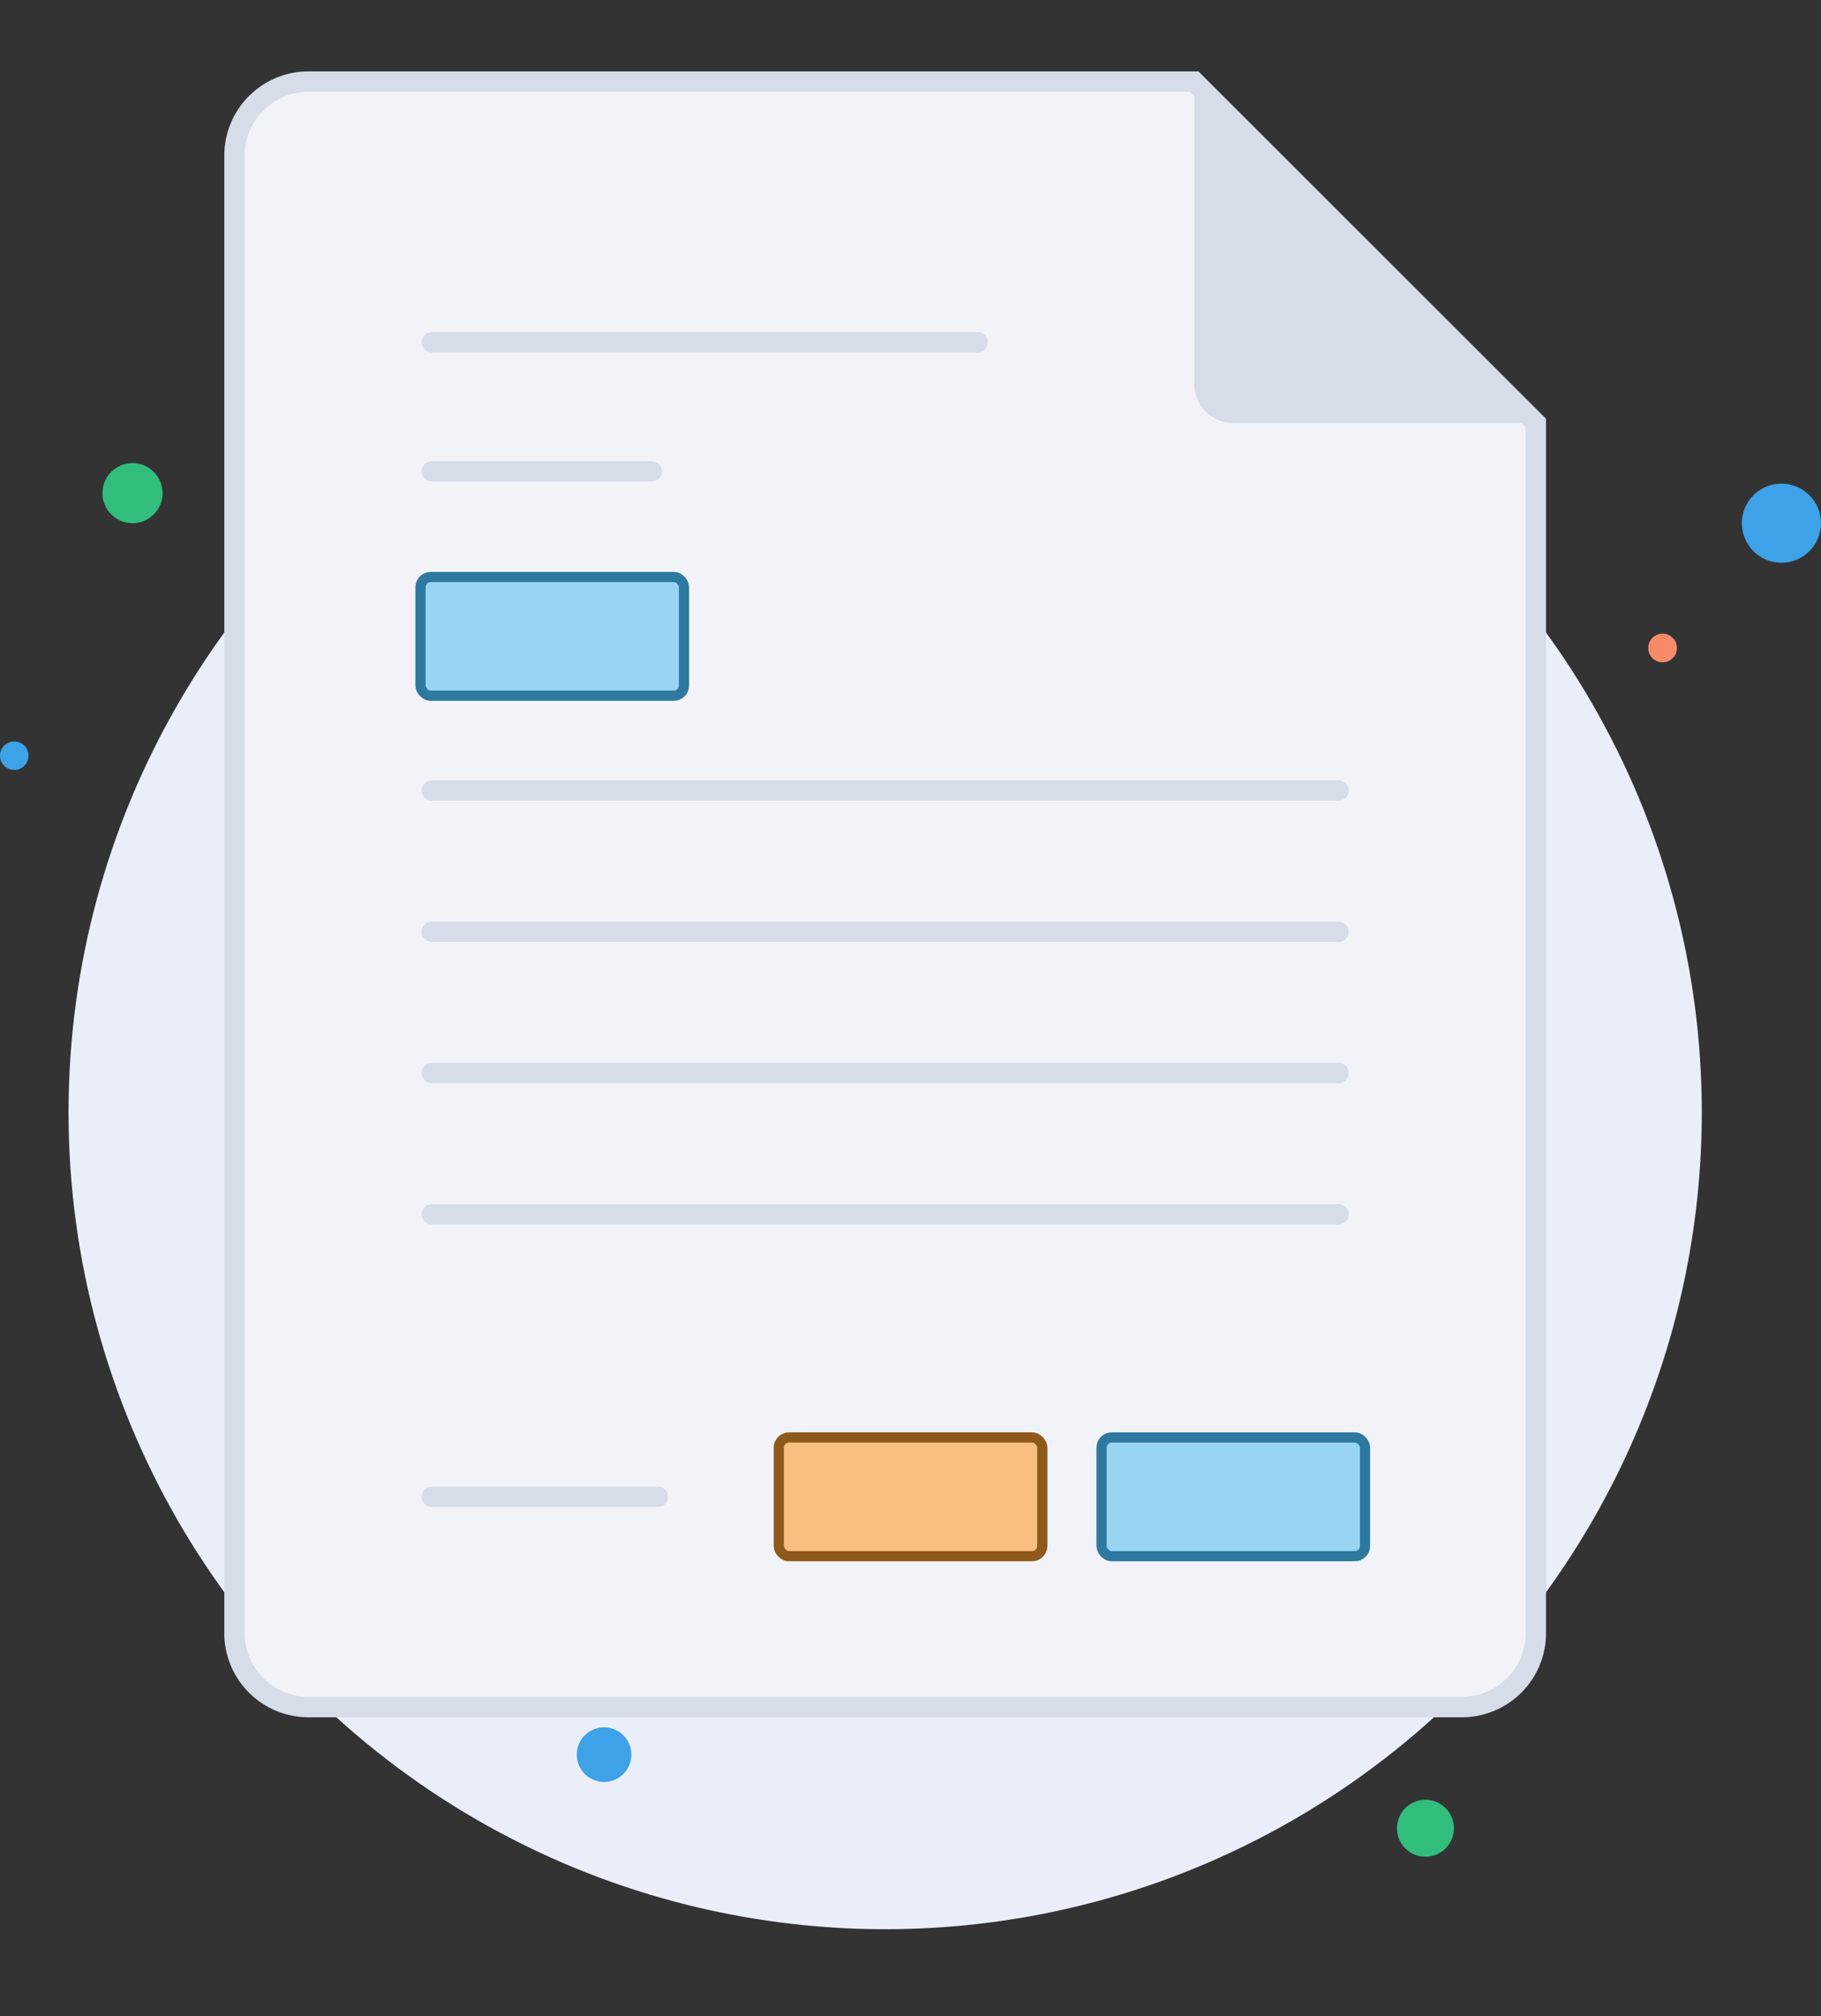 <svg xmlns="http://www.w3.org/2000/svg" xmlns:xlink="http://www.w3.org/1999/xlink" width="178.6" height="197.69" viewBox="0 0 178.6 197.69">
  <rect x="0" y="0" width="178.6" height="197.69" fill="#333333" stroke="none"/>
  <defs>
    <clipPath id="clip-img-numberize-1">
      <rect width="178.6" height="197.69"/>
    </clipPath>
  </defs>
  <g id="img-numberize-1" clip-path="url(#clip-img-numberize-1)">
    <g id="Group_32865" data-name="Group 32865" transform="translate(2457.662 -279.783)">
      <circle id="Ellipse_2497" data-name="Ellipse 2497" cx="80.093" cy="80.093" r="80.093" transform="translate(-2450.94 308.763)" fill="#eaeef9"/>
      <circle id="Ellipse_2498" data-name="Ellipse 2498" cx="2.949" cy="2.949" r="2.949" transform="translate(-2447.614 325.186)" fill="#31be7d"/>
      <circle id="Ellipse_2499" data-name="Ellipse 2499" cx="1.397" cy="1.397" r="1.397" transform="translate(-2457.662 352.485)" fill="#3da2e7"/>
      <circle id="Ellipse_2500" data-name="Ellipse 2500" cx="3.88" cy="3.88" r="3.88" transform="translate(-2286.825 327.204)" fill="#3da2e7"/>
      <circle id="Ellipse_2501" data-name="Ellipse 2501" cx="1.409" cy="1.409" r="1.409" transform="translate(-2296.007 341.911)" fill="#f78b68"/>
      <circle id="Ellipse_2502" data-name="Ellipse 2502" cx="2.677" cy="2.677" r="2.677" transform="translate(-2401.092 449.153)" fill="#3da2e7"/>
      <circle id="Ellipse_2503" data-name="Ellipse 2503" cx="2.794" cy="2.794" r="2.794" transform="translate(-2320.652 456.254)" fill="#31be7d"/>
      <g id="Group_32864" data-name="Group 32864" transform="translate(-2434.662 287.783)">
        <g id="Group_32863" data-name="Group 32863">
          <path id="Path_5542" data-name="Path 5542" d="M-2310.7,321.258V439.9a7.257,7.257,0,0,1-7.267,7.267h-113.1a7.257,7.257,0,0,1-7.267-7.267V295.05a7.257,7.257,0,0,1,7.267-7.267h86.862Z" transform="translate(2438.332 -287.783)" fill="#f1f3f9" stroke="#d6dce8" stroke-miterlimit="10" stroke-width="2"/>
          <path id="Path_5543" data-name="Path 5543" d="M-2325.723,321.258h-29.663a3.839,3.839,0,0,1-3.839-3.837V287.783Z" transform="translate(2453.353 -287.783)" fill="#d6dce8"/>
          <g id="Group_32862" data-name="Group 32862" transform="translate(19.353 25.561)">
            <line id="Line_64" data-name="Line 64" x2="53.519" fill="none" stroke="#d6dce8" stroke-linecap="round" stroke-linejoin="round" stroke-width="2"/>
            <line id="Line_65" data-name="Line 65" x2="21.572" transform="translate(0 12.655)" fill="none" stroke="#d6dce8" stroke-linecap="round" stroke-linejoin="round" stroke-width="2"/>
            <line id="Line_66" data-name="Line 66" x2="22.171" transform="translate(0 113.207)" fill="none" stroke="#d6dce8" stroke-linecap="round" stroke-linejoin="round" stroke-width="2"/>
            <line id="Line_67" data-name="Line 67" x2="88.924" transform="translate(0 43.949)" fill="none" stroke="#d6dce8" stroke-linecap="round" stroke-linejoin="round" stroke-width="2"/>
            <line id="Line_68" data-name="Line 68" x2="88.924" transform="translate(0 57.801)" fill="none" stroke="#d6dce8" stroke-linecap="round" stroke-linejoin="round" stroke-width="2"/>
            <line id="Line_69" data-name="Line 69" x2="88.924" transform="translate(0 71.652)" fill="none" stroke="#d6dce8" stroke-linecap="round" stroke-linejoin="round" stroke-width="2"/>
            <line id="Line_70" data-name="Line 70" x2="88.924" transform="translate(0 85.504)" fill="none" stroke="#d6dce8" stroke-linecap="round" stroke-linejoin="round" stroke-width="2"/>
          </g>
        </g>
        <rect id="Rectangle_17346" data-name="Rectangle 17346" width="25.841" height="11.64" rx="1" transform="translate(18.243 48.578)" fill="#99d5f3" stroke="#2e799f" stroke-linecap="round" stroke-linejoin="round" stroke-width="1"/>
        <rect id="Rectangle_17347" data-name="Rectangle 17347" width="25.841" height="11.64" rx="1" transform="translate(53.384 132.948)" fill="#f7be7d" stroke="#8e591b" stroke-linecap="round" stroke-linejoin="round" stroke-width="1"/>
        <rect id="Rectangle_17348" data-name="Rectangle 17348" width="25.841" height="11.64" rx="1" transform="translate(85.038 132.948)" fill="#99d5f3" stroke="#2e799f" stroke-linecap="round" stroke-linejoin="round" stroke-width="1"/>
      </g>
    </g>
  </g>
</svg>

